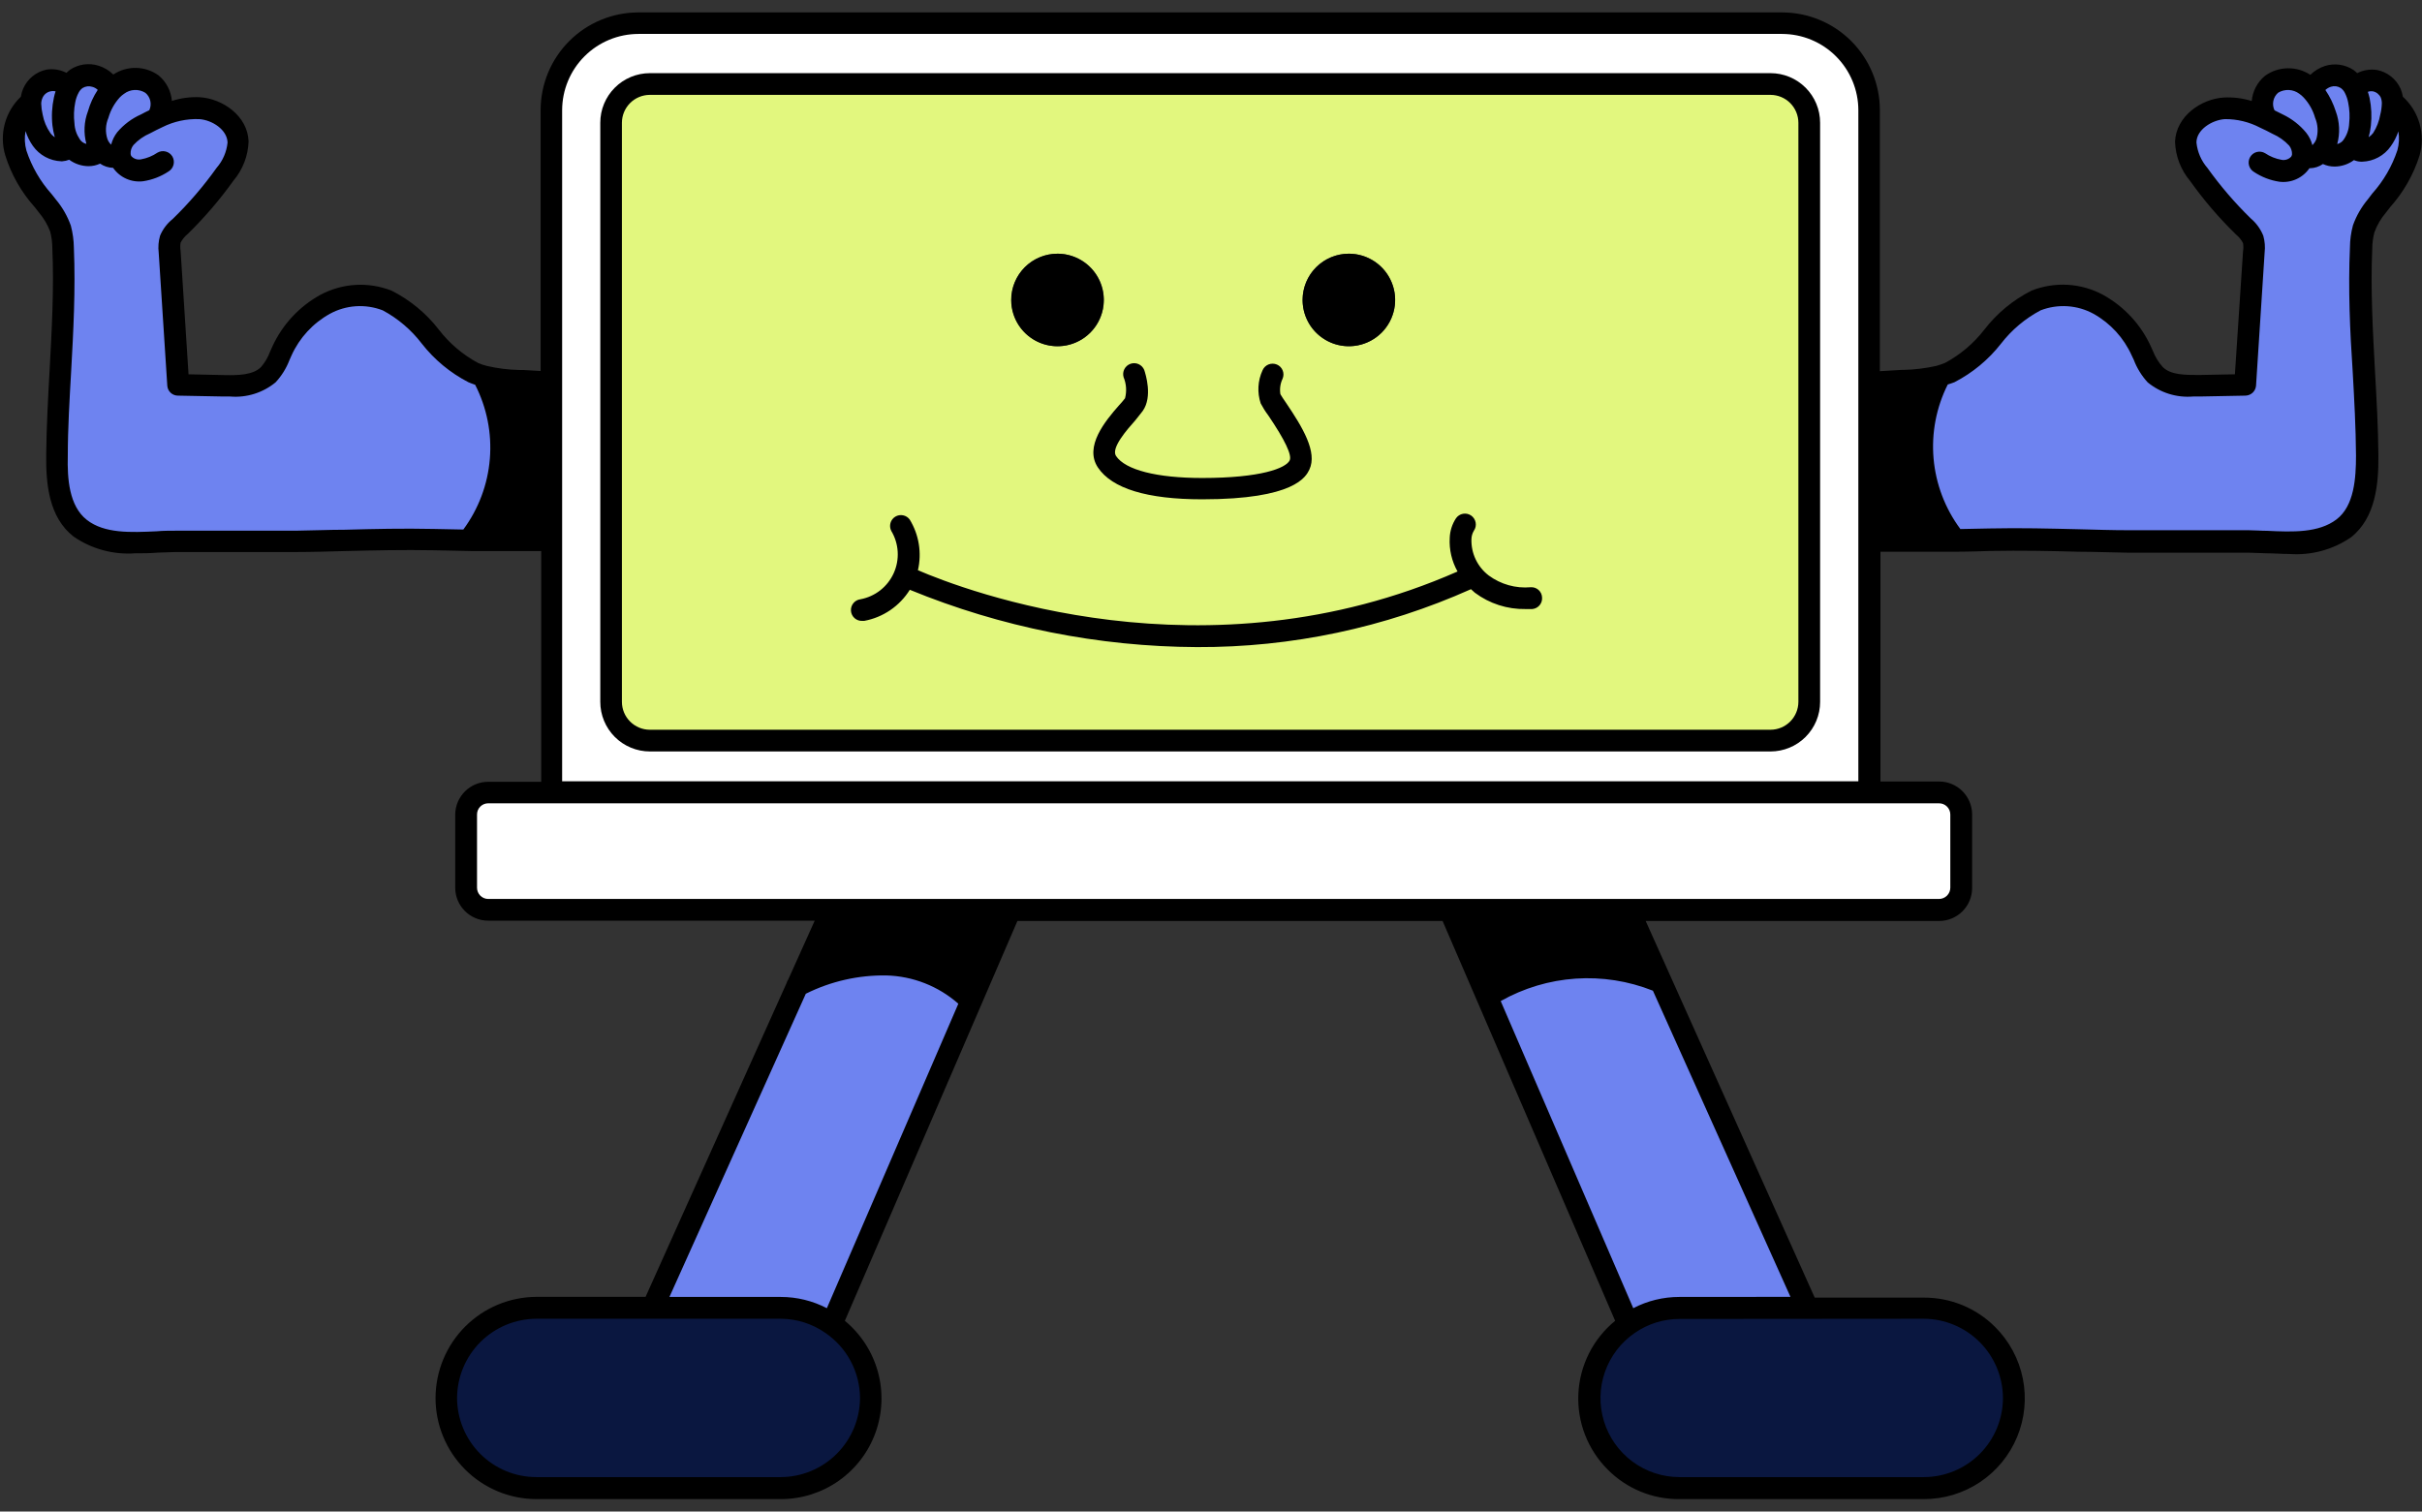 <svg width="157" height="98" viewBox="0 0 157 98" fill="none" xmlns="http://www.w3.org/2000/svg">
<rect x="0" y="0" width="157" height="98" fill="#333333" stroke="none"/>
<g id="Illustration">
<path id="Vector" d="M155.196 6.696H155.1C155.104 6.467 155.059 6.24 154.967 6.03C154.875 5.823 154.734 5.641 154.555 5.501C154.377 5.361 154.166 5.267 153.943 5.227C153.72 5.187 153.49 5.202 153.274 5.271C153.058 5.341 152.862 5.462 152.703 5.624L152.621 5.669C152.506 5.449 152.341 5.26 152.139 5.117C151.953 4.997 151.743 4.919 151.524 4.889C151.305 4.859 151.082 4.879 150.871 4.946C150.458 5.086 150.11 5.37 149.888 5.745L149.824 5.815C149.708 5.697 149.581 5.591 149.444 5.498C149.124 5.262 148.739 5.132 148.342 5.127C147.946 5.121 147.557 5.24 147.231 5.466C146.931 5.712 146.727 6.056 146.654 6.437C146.581 6.818 146.644 7.212 146.831 7.552L146.793 7.635C145.987 7.207 145.086 6.989 144.174 7C142.957 7.07 141.707 7.971 141.638 9.188C141.69 9.954 141.985 10.682 142.481 11.268C143.344 12.476 144.312 13.604 145.373 14.642C145.648 14.868 145.866 15.158 146.007 15.485C146.075 15.755 146.092 16.034 146.058 16.31C145.876 19.189 145.69 22.068 145.499 24.947L142.538 25.004C141.53 25.004 140.395 25.004 139.672 24.287C139.285 23.831 138.984 23.309 138.784 22.746C138.203 21.468 137.227 20.41 136 19.728C135.387 19.395 134.708 19.2 134.011 19.157C133.314 19.114 132.616 19.225 131.967 19.48C129.709 20.425 128.619 23.165 126.367 24.141C126.15 24.236 125.925 24.313 125.695 24.37C124.815 26.014 124.43 27.878 124.585 29.737C124.74 31.596 125.43 33.37 126.57 34.846V35.049L128.955 34.998C132.068 34.935 134.897 35.081 137.928 35.112C140.502 35.112 143.147 35.074 145.721 35.112C147.662 35.112 150.205 35.569 151.879 34.262C153.23 33.21 153.401 31.263 153.388 29.551C153.344 25.061 152.792 20.578 152.989 16.094C152.99 15.666 153.048 15.239 153.16 14.826C153.352 14.293 153.637 13.799 154.003 13.367C154.815 12.296 155.722 11.23 156.045 9.924C156.231 9.361 156.25 8.757 156.099 8.184C155.948 7.611 155.634 7.094 155.196 6.696Z" fill="#6E83F0"/>
<path id="Vector_2" d="M128.828 86.529C129.648 87.343 130.207 88.383 130.434 89.516C130.662 90.649 130.548 91.824 130.106 92.891C129.664 93.959 128.915 94.872 127.953 95.513C126.992 96.153 125.861 96.494 124.706 96.491H108.852C107.337 96.441 105.901 95.804 104.847 94.715C103.793 93.626 103.204 92.17 103.204 90.654C103.204 89.138 103.793 87.682 104.847 86.593C105.901 85.503 107.337 84.867 108.852 84.817H124.706C125.472 84.816 126.231 84.967 126.938 85.26C127.645 85.554 128.288 85.985 128.828 86.529Z" fill="#0A1740"/>
<path id="Vector_3" d="M125.688 51.397H31.645C31.269 51.397 30.908 51.544 30.64 51.808C30.372 52.071 30.218 52.429 30.211 52.805V57.555C30.213 57.934 30.365 58.298 30.633 58.566C30.901 58.835 31.265 58.986 31.645 58.988H125.688C126.068 58.986 126.432 58.835 126.7 58.566C126.968 58.298 127.12 57.934 127.122 57.555V52.805C127.115 52.429 126.961 52.071 126.693 51.808C126.425 51.544 126.064 51.397 125.688 51.397Z" fill="white"/>
<path id="Vector_4" d="M121.167 35.049V7.146C121.162 5.649 120.565 4.215 119.507 3.157C118.448 2.098 117.014 1.501 115.517 1.496H41.385C39.889 1.503 38.457 2.1 37.399 3.159C36.342 4.217 35.746 5.65 35.741 7.146V51.359H121.167V35.049ZM117.28 45.487C117.28 46.16 117.012 46.805 116.537 47.281C116.061 47.756 115.416 48.023 114.743 48.023H42.121C41.448 48.023 40.803 47.756 40.327 47.281C39.851 46.805 39.584 46.16 39.584 45.487V7.958C39.584 7.285 39.851 6.64 40.327 6.164C40.803 5.689 41.448 5.421 42.121 5.421H114.769C115.441 5.421 116.086 5.689 116.562 6.164C117.038 6.64 117.305 7.285 117.305 7.958L117.28 45.487Z" fill="white"/>
<path id="Vector_5" d="M117.28 7.958V45.506C117.28 46.179 117.012 46.824 116.537 47.3C116.061 47.775 115.416 48.042 114.743 48.042H42.121C41.448 48.042 40.803 47.775 40.327 47.3C39.851 46.824 39.584 46.179 39.584 45.506V7.958C39.584 7.285 39.851 6.64 40.327 6.164C40.803 5.689 41.448 5.421 42.121 5.421H114.768C115.437 5.428 116.075 5.698 116.546 6.173C117.016 6.648 117.28 7.29 117.28 7.958ZM90.436 19.449C90.436 18.855 90.26 18.276 89.931 17.782C89.601 17.289 89.133 16.905 88.585 16.678C88.036 16.451 87.433 16.391 86.852 16.507C86.27 16.623 85.735 16.908 85.316 17.328C84.896 17.747 84.611 18.282 84.495 18.864C84.379 19.445 84.439 20.049 84.665 20.597C84.892 21.145 85.277 21.613 85.77 21.943C86.263 22.272 86.843 22.448 87.437 22.448C88.232 22.448 88.995 22.132 89.558 21.57C90.12 21.007 90.436 20.244 90.436 19.449ZM71.558 19.449C71.558 18.855 71.382 18.276 71.052 17.782C70.722 17.289 70.254 16.905 69.706 16.678C69.158 16.451 68.555 16.391 67.973 16.507C67.391 16.623 66.857 16.908 66.437 17.328C66.018 17.747 65.732 18.282 65.616 18.864C65.501 19.445 65.56 20.049 65.787 20.597C66.014 21.145 66.398 21.613 66.892 21.943C67.385 22.272 67.965 22.448 68.558 22.448C69.354 22.448 70.117 22.132 70.679 21.57C71.242 21.007 71.558 20.244 71.558 19.449Z" fill="#E2F77E"/>
<path id="Vector_6" d="M117.058 84.544V84.817H108.871C107.696 84.815 106.548 85.171 105.58 85.838L105.497 85.781L96.385 64.67H96.416C98.035 63.626 99.879 62.983 101.796 62.795C103.713 62.606 105.647 62.877 107.438 63.585L107.615 63.503L117.058 84.544Z" fill="#6E83F0"/>
<path id="Vector_7" d="M87.437 16.449C88.03 16.449 88.61 16.625 89.103 16.955C89.597 17.284 89.981 17.753 90.208 18.301C90.435 18.849 90.495 19.452 90.379 20.034C90.263 20.616 89.978 21.15 89.558 21.57C89.138 21.989 88.604 22.275 88.022 22.391C87.44 22.506 86.837 22.447 86.289 22.22C85.741 21.993 85.273 21.608 84.943 21.115C84.613 20.622 84.438 20.042 84.438 19.449C84.438 18.653 84.754 17.89 85.316 17.328C85.879 16.765 86.641 16.449 87.437 16.449Z" fill="black"/>
<path id="Vector_8" d="M68.559 16.449C69.151 16.452 69.73 16.63 70.222 16.961C70.713 17.292 71.096 17.761 71.321 18.31C71.546 18.858 71.603 19.461 71.486 20.042C71.369 20.623 71.082 21.156 70.662 21.574C70.242 21.992 69.708 22.277 69.126 22.392C68.545 22.506 67.942 22.446 67.395 22.219C66.848 21.991 66.38 21.607 66.051 21.114C65.722 20.621 65.546 20.041 65.546 19.449C65.546 19.054 65.624 18.663 65.776 18.298C65.927 17.933 66.15 17.602 66.429 17.323C66.709 17.045 67.041 16.824 67.407 16.674C67.772 16.524 68.164 16.448 68.559 16.449Z" fill="black"/>
<path id="Vector_9" d="M63.01 64.854L53.973 85.781L53.91 85.869C52.941 85.203 51.794 84.847 50.618 84.848H42.425V84.576L51.703 63.934C53.483 63.008 55.467 62.542 57.474 62.577C59.508 62.62 61.449 63.442 62.895 64.873L63.01 64.854Z" fill="#6E83F0"/>
<path id="Vector_10" d="M53.91 85.838C54.936 86.543 55.709 87.557 56.118 88.733C56.527 89.909 56.549 91.185 56.182 92.375C55.814 93.564 55.076 94.605 54.075 95.346C53.075 96.086 51.863 96.488 50.618 96.491H34.765C33.25 96.441 31.814 95.804 30.76 94.715C29.706 93.626 29.117 92.17 29.117 90.654C29.117 89.138 29.706 87.682 30.76 86.593C31.814 85.503 33.25 84.867 34.765 84.817H50.618C51.794 84.815 52.941 85.171 53.91 85.838Z" fill="#0A1740"/>
<path id="Vector_11" d="M31.353 24.421C31.118 24.355 30.889 24.27 30.668 24.167C28.423 23.19 27.333 20.451 25.075 19.506C24.425 19.251 23.728 19.14 23.031 19.183C22.334 19.226 21.656 19.42 21.042 19.753C19.816 20.437 18.841 21.495 18.258 22.772C18.058 23.335 17.757 23.857 17.37 24.313C16.647 25.023 15.512 25.048 14.498 25.029L11.543 24.972C11.373 22.093 11.196 19.214 11.01 16.335C10.972 16.06 10.989 15.78 11.06 15.511C11.204 15.184 11.421 14.896 11.695 14.667C12.755 13.631 13.721 12.502 14.58 11.294C15.092 10.716 15.398 9.984 15.449 9.214C15.411 7.996 14.181 7.096 12.95 7.026C12.034 7.014 11.129 7.232 10.319 7.66V7.578C10.509 7.238 10.573 6.843 10.5 6.461C10.427 6.08 10.221 5.736 9.919 5.491C9.593 5.265 9.204 5.146 8.807 5.152C8.411 5.158 8.025 5.287 7.706 5.523C7.567 5.613 7.439 5.719 7.325 5.84L7.205 5.745C6.981 5.367 6.627 5.085 6.209 4.952C5.998 4.885 5.775 4.866 5.556 4.895C5.337 4.925 5.127 5.003 4.941 5.123C4.737 5.267 4.572 5.459 4.459 5.681L4.377 5.631C4.214 5.465 4.014 5.341 3.793 5.272C3.571 5.202 3.336 5.188 3.108 5.231C2.895 5.282 2.696 5.381 2.526 5.52C2.357 5.66 2.222 5.837 2.132 6.037C2.045 6.248 2.002 6.474 2.005 6.702H1.903C1.46 7.095 1.14 7.607 0.982 8.178C0.825 8.749 0.836 9.353 1.016 9.918C1.333 11.224 2.24 12.289 3.058 13.361C3.423 13.794 3.711 14.288 3.907 14.819C4.014 15.234 4.07 15.66 4.072 16.088C4.262 20.571 3.717 25.055 3.679 29.544C3.679 31.257 3.831 33.203 5.182 34.256C6.85 35.562 9.393 35.118 11.346 35.106C13.921 35.106 16.552 35.157 19.133 35.106C22.158 35.074 24.993 34.928 28.1 34.992L30.497 35.042V34.89C31.632 33.412 32.316 31.639 32.468 29.782C32.62 27.924 32.233 26.063 31.353 24.421Z" fill="#6E83F0"/>
<path id="Vector_12" d="M77.931 32.373C74.355 32.373 72.084 31.675 71.171 30.312C70.258 28.948 71.666 27.274 72.522 26.297C72.665 26.146 72.801 25.988 72.928 25.822C73.046 25.367 73.013 24.886 72.833 24.452C72.783 24.278 72.802 24.092 72.885 23.931C72.968 23.77 73.11 23.647 73.281 23.587C73.451 23.527 73.639 23.535 73.804 23.608C73.97 23.682 74.101 23.816 74.171 23.983C74.266 24.268 74.722 25.714 74.082 26.634C73.962 26.805 73.784 27.001 73.581 27.268C73.067 27.845 72.002 29.05 72.344 29.563C72.947 30.47 74.989 30.99 77.931 30.99C81.736 30.99 83.353 30.356 83.6 29.849C83.759 29.513 83.296 28.53 82.212 26.932C82.028 26.688 81.865 26.429 81.723 26.158C81.486 25.451 81.529 24.679 81.844 24.002C81.919 23.831 82.058 23.697 82.231 23.628C82.405 23.56 82.598 23.562 82.77 23.634C82.855 23.67 82.933 23.723 82.998 23.789C83.063 23.855 83.114 23.934 83.148 24.02C83.182 24.106 83.199 24.198 83.197 24.291C83.195 24.384 83.175 24.475 83.138 24.56C82.991 24.87 82.943 25.217 82.998 25.556C83.036 25.638 83.226 25.917 83.379 26.139C84.431 27.699 85.414 29.31 84.875 30.451C84.653 30.901 83.937 32.373 77.931 32.373Z" fill="black"/>
<path id="Vector_13" d="M99.219 38.074C98.252 38.159 97.287 37.888 96.505 37.313C96.144 37.038 95.854 36.681 95.659 36.272C95.463 35.863 95.369 35.413 95.382 34.96C95.386 34.765 95.441 34.575 95.541 34.408C95.594 34.332 95.631 34.246 95.651 34.156C95.671 34.065 95.672 33.971 95.656 33.88C95.639 33.789 95.605 33.702 95.555 33.624C95.505 33.546 95.44 33.478 95.364 33.425C95.287 33.373 95.201 33.335 95.111 33.315C95.02 33.296 94.927 33.294 94.835 33.311C94.744 33.327 94.657 33.361 94.579 33.411C94.501 33.462 94.433 33.527 94.381 33.603C94.132 33.981 93.992 34.419 93.975 34.871C93.931 35.632 94.107 36.389 94.482 37.053C78.127 44.257 62.521 38.27 59.502 36.97C59.762 35.848 59.571 34.668 58.97 33.685C58.866 33.543 58.712 33.444 58.539 33.41C58.366 33.375 58.186 33.407 58.035 33.498C57.884 33.59 57.773 33.735 57.724 33.905C57.676 34.075 57.692 34.257 57.771 34.415C58.018 34.825 58.162 35.288 58.19 35.766C58.219 36.243 58.131 36.721 57.935 37.157C57.738 37.593 57.439 37.976 57.063 38.271C56.687 38.567 56.244 38.766 55.774 38.854C55.593 38.877 55.429 38.968 55.315 39.11C55.201 39.251 55.146 39.431 55.161 39.612C55.177 39.793 55.262 39.961 55.398 40.081C55.535 40.201 55.713 40.263 55.894 40.255H56.021C56.627 40.142 57.202 39.905 57.711 39.558C58.219 39.211 58.651 38.761 58.976 38.239C64.885 40.666 71.207 41.927 77.595 41.955C83.713 41.98 89.766 40.701 95.351 38.2L95.605 38.429C96.553 39.138 97.711 39.511 98.896 39.488H99.327C99.511 39.472 99.681 39.383 99.8 39.242C99.919 39.1 99.977 38.917 99.961 38.733C99.957 38.641 99.934 38.55 99.895 38.466C99.855 38.383 99.799 38.308 99.73 38.246C99.66 38.185 99.58 38.138 99.492 38.108C99.404 38.078 99.311 38.067 99.219 38.074Z" fill="black"/>
<path id="Vector_14" d="M114.769 4.743H42.121C41.269 4.745 40.453 5.084 39.852 5.687C39.25 6.29 38.912 7.106 38.912 7.958V45.506C38.912 46.358 39.251 47.176 39.854 47.779C40.457 48.382 41.275 48.721 42.127 48.721H114.769C115.621 48.721 116.439 48.382 117.042 47.779C117.645 47.176 117.984 46.358 117.984 45.506V7.958C117.984 7.105 117.645 6.288 117.042 5.685C116.439 5.082 115.621 4.743 114.769 4.743ZM116.576 45.506C116.574 45.985 116.383 46.443 116.045 46.782C115.706 47.12 115.248 47.312 114.769 47.313H42.121C41.642 47.312 41.183 47.12 40.845 46.782C40.506 46.443 40.315 45.985 40.314 45.506V7.958C40.315 7.479 40.506 7.021 40.845 6.682C41.183 6.343 41.642 6.152 42.121 6.151H114.769C115.248 6.152 115.706 6.343 116.045 6.682C116.383 7.021 116.574 7.479 116.576 7.958V45.506Z" fill="black"/>
<path id="Vector_15" d="M155.76 6.271C155.732 6.095 155.683 5.922 155.614 5.758C155.474 5.444 155.26 5.168 154.991 4.955C154.722 4.742 154.404 4.597 154.067 4.534C153.632 4.472 153.19 4.545 152.798 4.743C152.726 4.669 152.648 4.601 152.564 4.54C152.295 4.362 151.99 4.245 151.671 4.199C151.352 4.153 151.026 4.178 150.718 4.274C150.359 4.39 150.031 4.587 149.761 4.851C149.322 4.563 148.807 4.416 148.283 4.427C147.759 4.438 147.25 4.608 146.825 4.914C146.579 5.116 146.377 5.364 146.229 5.645C146.081 5.926 145.99 6.234 145.962 6.55C145.38 6.368 144.77 6.291 144.161 6.322C142.684 6.411 141.054 7.533 140.991 9.195C141.023 10.126 141.367 11.019 141.967 11.731C142.857 12.982 143.859 14.15 144.96 15.219C145.141 15.367 145.29 15.551 145.398 15.758C145.428 15.941 145.428 16.127 145.398 16.31L144.872 24.268L142.557 24.313C141.644 24.313 140.712 24.313 140.198 23.799C139.926 23.498 139.711 23.15 139.564 22.772L139.424 22.461C138.777 21.044 137.693 19.873 136.33 19.119C135.624 18.737 134.843 18.514 134.043 18.466C133.242 18.418 132.44 18.546 131.694 18.84C130.494 19.445 129.445 20.312 128.625 21.377C127.939 22.262 127.075 22.995 126.088 23.526C125.902 23.603 125.711 23.669 125.517 23.723C124.82 23.879 124.108 23.966 123.393 23.983H123.253L121.858 24.065V7.146C121.858 5.464 121.19 3.852 120.001 2.662C118.812 1.473 117.199 0.805 115.517 0.805H41.385C39.703 0.805 38.09 1.473 36.901 2.662C35.712 3.852 35.044 5.464 35.044 7.146V24.053L33.921 23.989H33.674C32.959 23.974 32.247 23.885 31.55 23.723C31.359 23.675 31.172 23.611 30.991 23.533C30.004 23.003 29.14 22.27 28.455 21.383C27.634 20.319 26.585 19.452 25.386 18.846C24.639 18.552 23.838 18.424 23.037 18.472C22.236 18.521 21.456 18.744 20.75 19.125C19.388 19.88 18.304 21.052 17.655 22.467L17.51 22.791C17.374 23.162 17.172 23.506 16.913 23.805C16.4 24.313 15.461 24.338 14.548 24.319L12.221 24.268L11.707 16.265C11.677 16.089 11.677 15.909 11.707 15.733C11.821 15.515 11.979 15.323 12.17 15.168C13.259 14.104 14.252 12.945 15.138 11.706C15.739 10.994 16.083 10.101 16.114 9.169C16.057 7.514 14.428 6.392 12.944 6.303C12.334 6.275 11.724 6.357 11.143 6.544C11.116 6.225 11.026 5.914 10.878 5.629C10.73 5.345 10.527 5.093 10.28 4.889C9.855 4.582 9.346 4.412 8.821 4.402C8.297 4.392 7.781 4.542 7.344 4.832C7.077 4.568 6.751 4.372 6.393 4.261C6.085 4.163 5.758 4.135 5.438 4.18C5.117 4.225 4.811 4.342 4.541 4.521C4.459 4.583 4.38 4.651 4.307 4.724C3.907 4.517 3.451 4.443 3.007 4.515C2.674 4.586 2.363 4.736 2.101 4.952C1.838 5.168 1.631 5.445 1.497 5.758C1.428 5.922 1.379 6.095 1.352 6.271C0.847 6.75 0.486 7.359 0.308 8.031C0.13 8.703 0.142 9.411 0.343 10.076C0.731 11.315 1.38 12.457 2.246 13.424L2.525 13.78C2.836 14.148 3.083 14.566 3.254 15.016C3.345 15.37 3.392 15.735 3.393 16.101C3.508 18.72 3.355 21.408 3.216 24.002C3.114 25.809 3.013 27.674 2.994 29.519C2.975 31.364 3.165 33.539 4.77 34.789C5.939 35.594 7.348 35.977 8.765 35.873C9.259 35.873 9.754 35.873 10.23 35.829L11.371 35.791C12.595 35.791 13.832 35.791 15.068 35.791C16.438 35.791 17.808 35.791 19.165 35.791C20.268 35.791 21.346 35.753 22.418 35.727C24.257 35.683 26.147 35.639 28.125 35.677C28.55 35.677 29.571 35.715 30.522 35.727C31.359 35.727 32.158 35.727 32.475 35.727C33.11 35.727 33.794 35.727 34.492 35.727H35.082V50.687H31.645C31.082 50.688 30.542 50.911 30.142 51.308C29.742 51.704 29.514 52.242 29.508 52.805V57.555C29.508 58.121 29.733 58.665 30.134 59.066C30.534 59.467 31.078 59.692 31.645 59.692H52.812L51.1 63.497C51.05 63.568 51.014 63.647 50.992 63.731L41.848 84.081H34.777C33.044 84.088 31.383 84.779 30.157 86.005C28.931 87.231 28.24 88.892 28.233 90.625C28.23 91.487 28.398 92.34 28.726 93.137C29.053 93.933 29.535 94.657 30.143 95.267C30.75 95.878 31.473 96.362 32.268 96.693C33.063 97.024 33.916 97.194 34.777 97.195H50.631C51.974 97.192 53.283 96.775 54.379 96C55.476 95.225 56.307 94.132 56.759 92.867C57.211 91.603 57.263 90.23 56.906 88.936C56.549 87.641 55.802 86.489 54.766 85.635L65.952 59.711H93.512L104.698 85.635C103.992 86.211 103.415 86.93 103.004 87.743C102.593 88.557 102.358 89.449 102.314 90.359C102.27 91.27 102.417 92.18 102.747 93.029C103.077 93.879 103.582 94.65 104.229 95.293C104.835 95.901 105.555 96.382 106.349 96.709C107.143 97.036 107.994 97.201 108.852 97.195H124.706C126 97.198 127.266 96.816 128.343 96.099C129.42 95.381 130.26 94.359 130.755 93.163C131.251 91.967 131.379 90.651 131.125 89.382C130.871 88.112 130.246 86.947 129.329 86.034C128.722 85.427 128.002 84.946 127.208 84.619C126.414 84.293 125.564 84.127 124.706 84.132H117.635L106.677 59.711H125.701C126.268 59.711 126.812 59.486 127.212 59.085C127.613 58.684 127.838 58.14 127.838 57.574V52.805C127.837 52.239 127.611 51.696 127.211 51.296C126.81 50.895 126.268 50.669 125.701 50.668H121.896V35.772H122.676C123.368 35.772 124.078 35.772 124.693 35.772C125.016 35.772 125.809 35.772 126.646 35.772C127.597 35.772 128.612 35.734 129.037 35.721C130.996 35.683 132.893 35.721 134.744 35.772C135.822 35.772 136.9 35.822 138.004 35.835C139.361 35.835 140.731 35.835 142.1 35.835C143.337 35.835 144.573 35.835 145.797 35.835L146.939 35.873C147.414 35.873 147.909 35.918 148.404 35.918C149.817 36.021 151.224 35.641 152.393 34.84C154.003 33.571 154.187 31.358 154.174 29.563C154.162 27.769 154.054 25.86 153.953 24.059C153.813 21.459 153.661 18.77 153.775 16.139C153.776 15.777 153.822 15.417 153.914 15.067C154.081 14.603 154.331 14.174 154.65 13.799L154.935 13.431C155.798 12.466 156.446 11.329 156.838 10.095C157.035 9.421 157.038 8.705 156.847 8.029C156.657 7.352 156.28 6.744 155.76 6.271ZM7.027 7.641C7.168 7.142 7.425 6.684 7.775 6.303C7.857 6.22 7.946 6.146 8.042 6.081C8.239 5.931 8.476 5.845 8.723 5.834C8.97 5.822 9.215 5.887 9.424 6.018C9.585 6.152 9.697 6.335 9.742 6.539C9.788 6.743 9.766 6.956 9.678 7.146C9.494 7.235 9.31 7.324 9.139 7.419C8.545 7.682 8.018 8.077 7.598 8.573C7.413 8.812 7.279 9.086 7.205 9.379C7.169 9.348 7.137 9.314 7.11 9.277C7.047 9.199 6.998 9.111 6.964 9.017C6.816 8.566 6.839 8.077 7.027 7.641ZM4.877 6.639C4.917 6.417 4.991 6.203 5.099 6.005C5.159 5.887 5.246 5.785 5.353 5.707C5.447 5.649 5.552 5.612 5.662 5.599C5.771 5.586 5.882 5.597 5.987 5.631C6.118 5.666 6.238 5.733 6.336 5.827C6.055 6.253 5.841 6.719 5.702 7.21C5.445 7.887 5.409 8.629 5.6 9.328C5.485 9.302 5.378 9.248 5.29 9.169C5.242 9.127 5.202 9.078 5.169 9.023C4.962 8.719 4.843 8.364 4.827 7.996C4.771 7.544 4.788 7.086 4.877 6.639ZM2.766 6.322C2.813 6.221 2.884 6.132 2.972 6.062C3.06 5.993 3.163 5.945 3.273 5.922C3.381 5.897 3.494 5.897 3.603 5.922C3.559 6.053 3.523 6.187 3.495 6.322C3.365 6.92 3.333 7.534 3.4 8.142C3.432 8.397 3.482 8.649 3.552 8.897C3.437 8.824 3.338 8.729 3.26 8.618C3.013 8.262 2.845 7.858 2.766 7.432C2.71 7.197 2.678 6.957 2.671 6.715C2.676 6.579 2.708 6.445 2.766 6.322ZM30.034 34.332L28.131 34.294C26.134 34.25 24.219 34.294 22.373 34.345C21.308 34.345 20.236 34.396 19.139 34.408C17.789 34.408 16.425 34.408 15.068 34.408C13.8 34.408 12.582 34.408 11.352 34.408C10.972 34.408 10.566 34.408 10.153 34.446C8.492 34.522 6.773 34.605 5.626 33.704C4.478 32.804 4.357 31.028 4.395 29.557C4.395 27.743 4.51 25.892 4.611 24.103C4.757 21.478 4.903 18.758 4.789 16.062C4.782 15.578 4.716 15.097 4.592 14.629C4.374 14.017 4.05 13.448 3.634 12.949L3.349 12.587C2.615 11.769 2.059 10.809 1.713 9.765C1.598 9.352 1.579 8.919 1.656 8.497C1.764 8.841 1.924 9.166 2.132 9.461C2.341 9.757 2.616 10 2.935 10.173C3.254 10.346 3.608 10.443 3.971 10.457H4.034C4.188 10.447 4.34 10.413 4.484 10.355C4.852 10.626 5.296 10.773 5.753 10.774C6.007 10.772 6.258 10.716 6.488 10.609C6.737 10.779 7.03 10.874 7.332 10.882C7.547 11.191 7.842 11.436 8.187 11.589C8.531 11.742 8.911 11.798 9.285 11.75C9.872 11.661 10.432 11.444 10.927 11.116C11.087 11.019 11.202 10.863 11.248 10.681C11.295 10.5 11.268 10.308 11.175 10.146C11.078 9.985 10.922 9.868 10.74 9.822C10.559 9.776 10.366 9.803 10.204 9.899C9.886 10.115 9.525 10.262 9.145 10.33C9.03 10.354 8.911 10.347 8.8 10.31C8.689 10.274 8.589 10.208 8.511 10.12C8.486 10.078 8.471 10.03 8.467 9.981C8.454 9.772 8.52 9.567 8.651 9.404C8.953 9.077 9.32 8.818 9.729 8.643C9.991 8.503 10.257 8.37 10.528 8.243C11.266 7.873 12.086 7.695 12.912 7.723C13.762 7.78 14.726 8.415 14.751 9.239C14.691 9.847 14.443 10.421 14.041 10.882C13.194 12.07 12.241 13.181 11.194 14.198C10.834 14.485 10.553 14.858 10.375 15.282C10.272 15.638 10.242 16.012 10.287 16.38L10.845 25.017C10.859 25.189 10.937 25.349 11.064 25.467C11.191 25.584 11.357 25.65 11.53 25.651L14.491 25.708H14.916C15.981 25.799 17.04 25.468 17.865 24.788C18.255 24.368 18.56 23.878 18.765 23.342L18.898 23.044C19.413 21.903 20.283 20.957 21.378 20.349C21.898 20.063 22.475 19.895 23.068 19.855C23.661 19.816 24.255 19.907 24.809 20.121C25.799 20.652 26.664 21.39 27.345 22.283C28.16 23.324 29.189 24.176 30.364 24.782C30.51 24.845 30.655 24.896 30.801 24.947C31.559 26.428 31.889 28.091 31.753 29.749C31.618 31.407 31.022 32.994 30.034 34.332ZM36.439 7.146C36.441 5.835 36.962 4.578 37.889 3.651C38.817 2.723 40.074 2.202 41.385 2.2H115.517C116.828 2.202 118.085 2.723 119.013 3.651C119.94 4.578 120.462 5.835 120.463 7.146V50.655H36.439V7.146ZM55.749 90.632C55.744 91.991 55.202 93.294 54.241 94.256C53.28 95.218 51.978 95.762 50.618 95.768H34.765C33.403 95.767 32.097 95.225 31.134 94.262C30.172 93.299 29.63 91.993 29.628 90.632C29.637 89.272 30.18 87.972 31.142 87.011C32.104 86.051 33.406 85.508 34.765 85.501H50.618C51.648 85.507 52.653 85.825 53.497 86.415C54.189 86.885 54.755 87.516 55.147 88.254C55.539 88.992 55.746 89.815 55.749 90.651V90.632ZM53.599 84.817C52.678 84.338 51.656 84.088 50.618 84.087H43.395L52.235 64.429C53.853 63.622 55.641 63.216 57.448 63.243C59.173 63.286 60.827 63.935 62.122 65.076L53.599 84.817ZM124.706 85.501C126.064 85.508 127.365 86.051 128.326 87.011C129.287 87.972 129.829 89.273 129.836 90.632C129.836 91.993 129.296 93.299 128.334 94.262C127.372 95.225 126.067 95.767 124.706 95.768H108.852C107.759 95.764 106.696 95.411 105.818 94.76C104.941 94.108 104.294 93.194 103.973 92.149C103.652 91.104 103.674 89.984 104.035 88.952C104.396 87.921 105.077 87.031 105.979 86.415C106.829 85.827 107.838 85.513 108.871 85.514L124.706 85.501ZM108.852 84.087C107.814 84.087 106.792 84.337 105.872 84.817L97.279 64.904C98.769 64.063 100.429 63.565 102.136 63.449C103.844 63.333 105.556 63.6 107.146 64.232L116.062 84.081L108.852 84.087ZM125.67 52.082C125.767 52.079 125.864 52.095 125.955 52.129C126.046 52.164 126.129 52.217 126.199 52.284C126.27 52.352 126.326 52.432 126.365 52.522C126.403 52.611 126.423 52.708 126.424 52.805V57.555C126.423 57.748 126.345 57.932 126.209 58.069C126.072 58.205 125.888 58.282 125.695 58.284H31.645C31.452 58.282 31.268 58.205 31.133 58.068C30.998 57.931 30.922 57.747 30.922 57.555V52.805C30.922 52.613 30.998 52.429 31.134 52.294C31.269 52.158 31.453 52.082 31.645 52.082H125.67ZM153.819 5.922C153.929 5.945 154.032 5.993 154.12 6.062C154.208 6.132 154.279 6.221 154.327 6.322C154.376 6.447 154.4 6.581 154.396 6.715C154.389 6.957 154.355 7.197 154.295 7.432C154.222 7.853 154.067 8.256 153.838 8.618C153.755 8.727 153.655 8.821 153.54 8.897C153.611 8.65 153.659 8.397 153.686 8.142C153.751 7.547 153.723 6.946 153.604 6.36C153.572 6.22 153.534 6.087 153.49 5.954C153.595 5.915 153.709 5.904 153.819 5.922ZM151.099 5.624C151.204 5.59 151.316 5.58 151.425 5.594C151.535 5.609 151.64 5.647 151.733 5.707C151.845 5.788 151.937 5.894 151.999 6.018C152.101 6.218 152.174 6.431 152.215 6.652C152.306 7.098 152.328 7.556 152.278 8.009C152.261 8.401 152.126 8.778 151.892 9.093C151.867 9.126 151.84 9.155 151.809 9.182C151.721 9.257 151.617 9.311 151.505 9.34C151.695 8.64 151.662 7.897 151.41 7.216C151.253 6.726 151.026 6.26 150.737 5.834C150.841 5.738 150.964 5.667 151.099 5.624ZM147.674 6.011C147.885 5.884 148.128 5.823 148.373 5.835C148.618 5.848 148.854 5.933 149.051 6.081C149.149 6.15 149.24 6.228 149.323 6.316C149.675 6.691 149.932 7.146 150.072 7.641C150.26 8.087 150.285 8.586 150.141 9.049C150.095 9.16 150.03 9.262 149.951 9.353L149.894 9.41C149.818 9.117 149.682 8.843 149.494 8.605C149.083 8.107 148.568 7.704 147.985 7.425C147.808 7.33 147.624 7.248 147.44 7.153C147.348 6.963 147.321 6.749 147.364 6.542C147.406 6.336 147.515 6.149 147.674 6.011ZM155.405 9.74C155.06 10.778 154.505 11.735 153.775 12.549L153.49 12.923C153.072 13.423 152.746 13.991 152.526 14.604C152.399 15.071 152.333 15.553 152.329 16.037C152.209 18.732 152.329 21.459 152.507 24.091C152.608 25.879 152.71 27.724 152.722 29.532C152.722 31.003 152.608 32.804 151.454 33.679C150.3 34.554 148.619 34.497 146.964 34.415C146.552 34.415 146.146 34.377 145.766 34.377C144.535 34.377 143.299 34.377 142.05 34.377C140.686 34.377 139.323 34.377 137.978 34.377C136.881 34.377 135.81 34.339 134.744 34.313C132.893 34.269 130.984 34.218 128.98 34.262L127.077 34.3C126.086 32.968 125.484 31.385 125.339 29.73C125.195 28.075 125.513 26.412 126.259 24.928C126.405 24.883 126.551 24.839 126.691 24.782C127.865 24.176 128.895 23.324 129.709 22.283C130.401 21.388 131.277 20.65 132.277 20.121C132.832 19.906 133.427 19.816 134.021 19.855C134.615 19.894 135.193 20.063 135.714 20.349C136.804 20.96 137.669 21.905 138.181 23.044L138.314 23.323C138.519 23.864 138.825 24.361 139.215 24.788C140.04 25.468 141.098 25.798 142.164 25.708H142.595L145.55 25.651C145.723 25.648 145.889 25.582 146.017 25.466C146.144 25.349 146.224 25.189 146.241 25.017L146.799 16.373C146.842 16.007 146.812 15.636 146.711 15.282C146.536 14.848 146.257 14.462 145.899 14.16C144.868 13.154 143.928 12.059 143.09 10.888C142.689 10.424 142.441 9.848 142.379 9.239C142.379 8.415 143.375 7.78 144.225 7.723C145.017 7.717 145.799 7.907 146.501 8.275C146.78 8.402 147.047 8.535 147.307 8.675C147.717 8.853 148.087 9.114 148.391 9.442C148.517 9.603 148.582 9.802 148.575 10.006C148.568 10.058 148.55 10.107 148.524 10.152C148.446 10.239 148.346 10.304 148.235 10.34C148.124 10.377 148.005 10.384 147.89 10.361C147.509 10.293 147.146 10.146 146.825 9.93C146.664 9.835 146.472 9.808 146.292 9.854C146.111 9.901 145.956 10.017 145.861 10.178C145.766 10.339 145.738 10.532 145.784 10.714C145.831 10.895 145.947 11.052 146.108 11.148C146.603 11.476 147.163 11.693 147.751 11.782C148.125 11.83 148.506 11.773 148.85 11.619C149.195 11.464 149.49 11.218 149.704 10.907H149.742C150.042 10.9 150.333 10.805 150.579 10.634C150.811 10.742 151.065 10.798 151.321 10.799C151.777 10.799 152.222 10.652 152.589 10.38C152.729 10.442 152.88 10.476 153.033 10.482H153.134C153.497 10.47 153.852 10.374 154.171 10.201C154.491 10.028 154.765 9.784 154.973 9.486C155.187 9.19 155.353 8.863 155.468 8.516C155.537 8.924 155.515 9.342 155.405 9.74Z" fill="black"/>
</g>
</svg>
